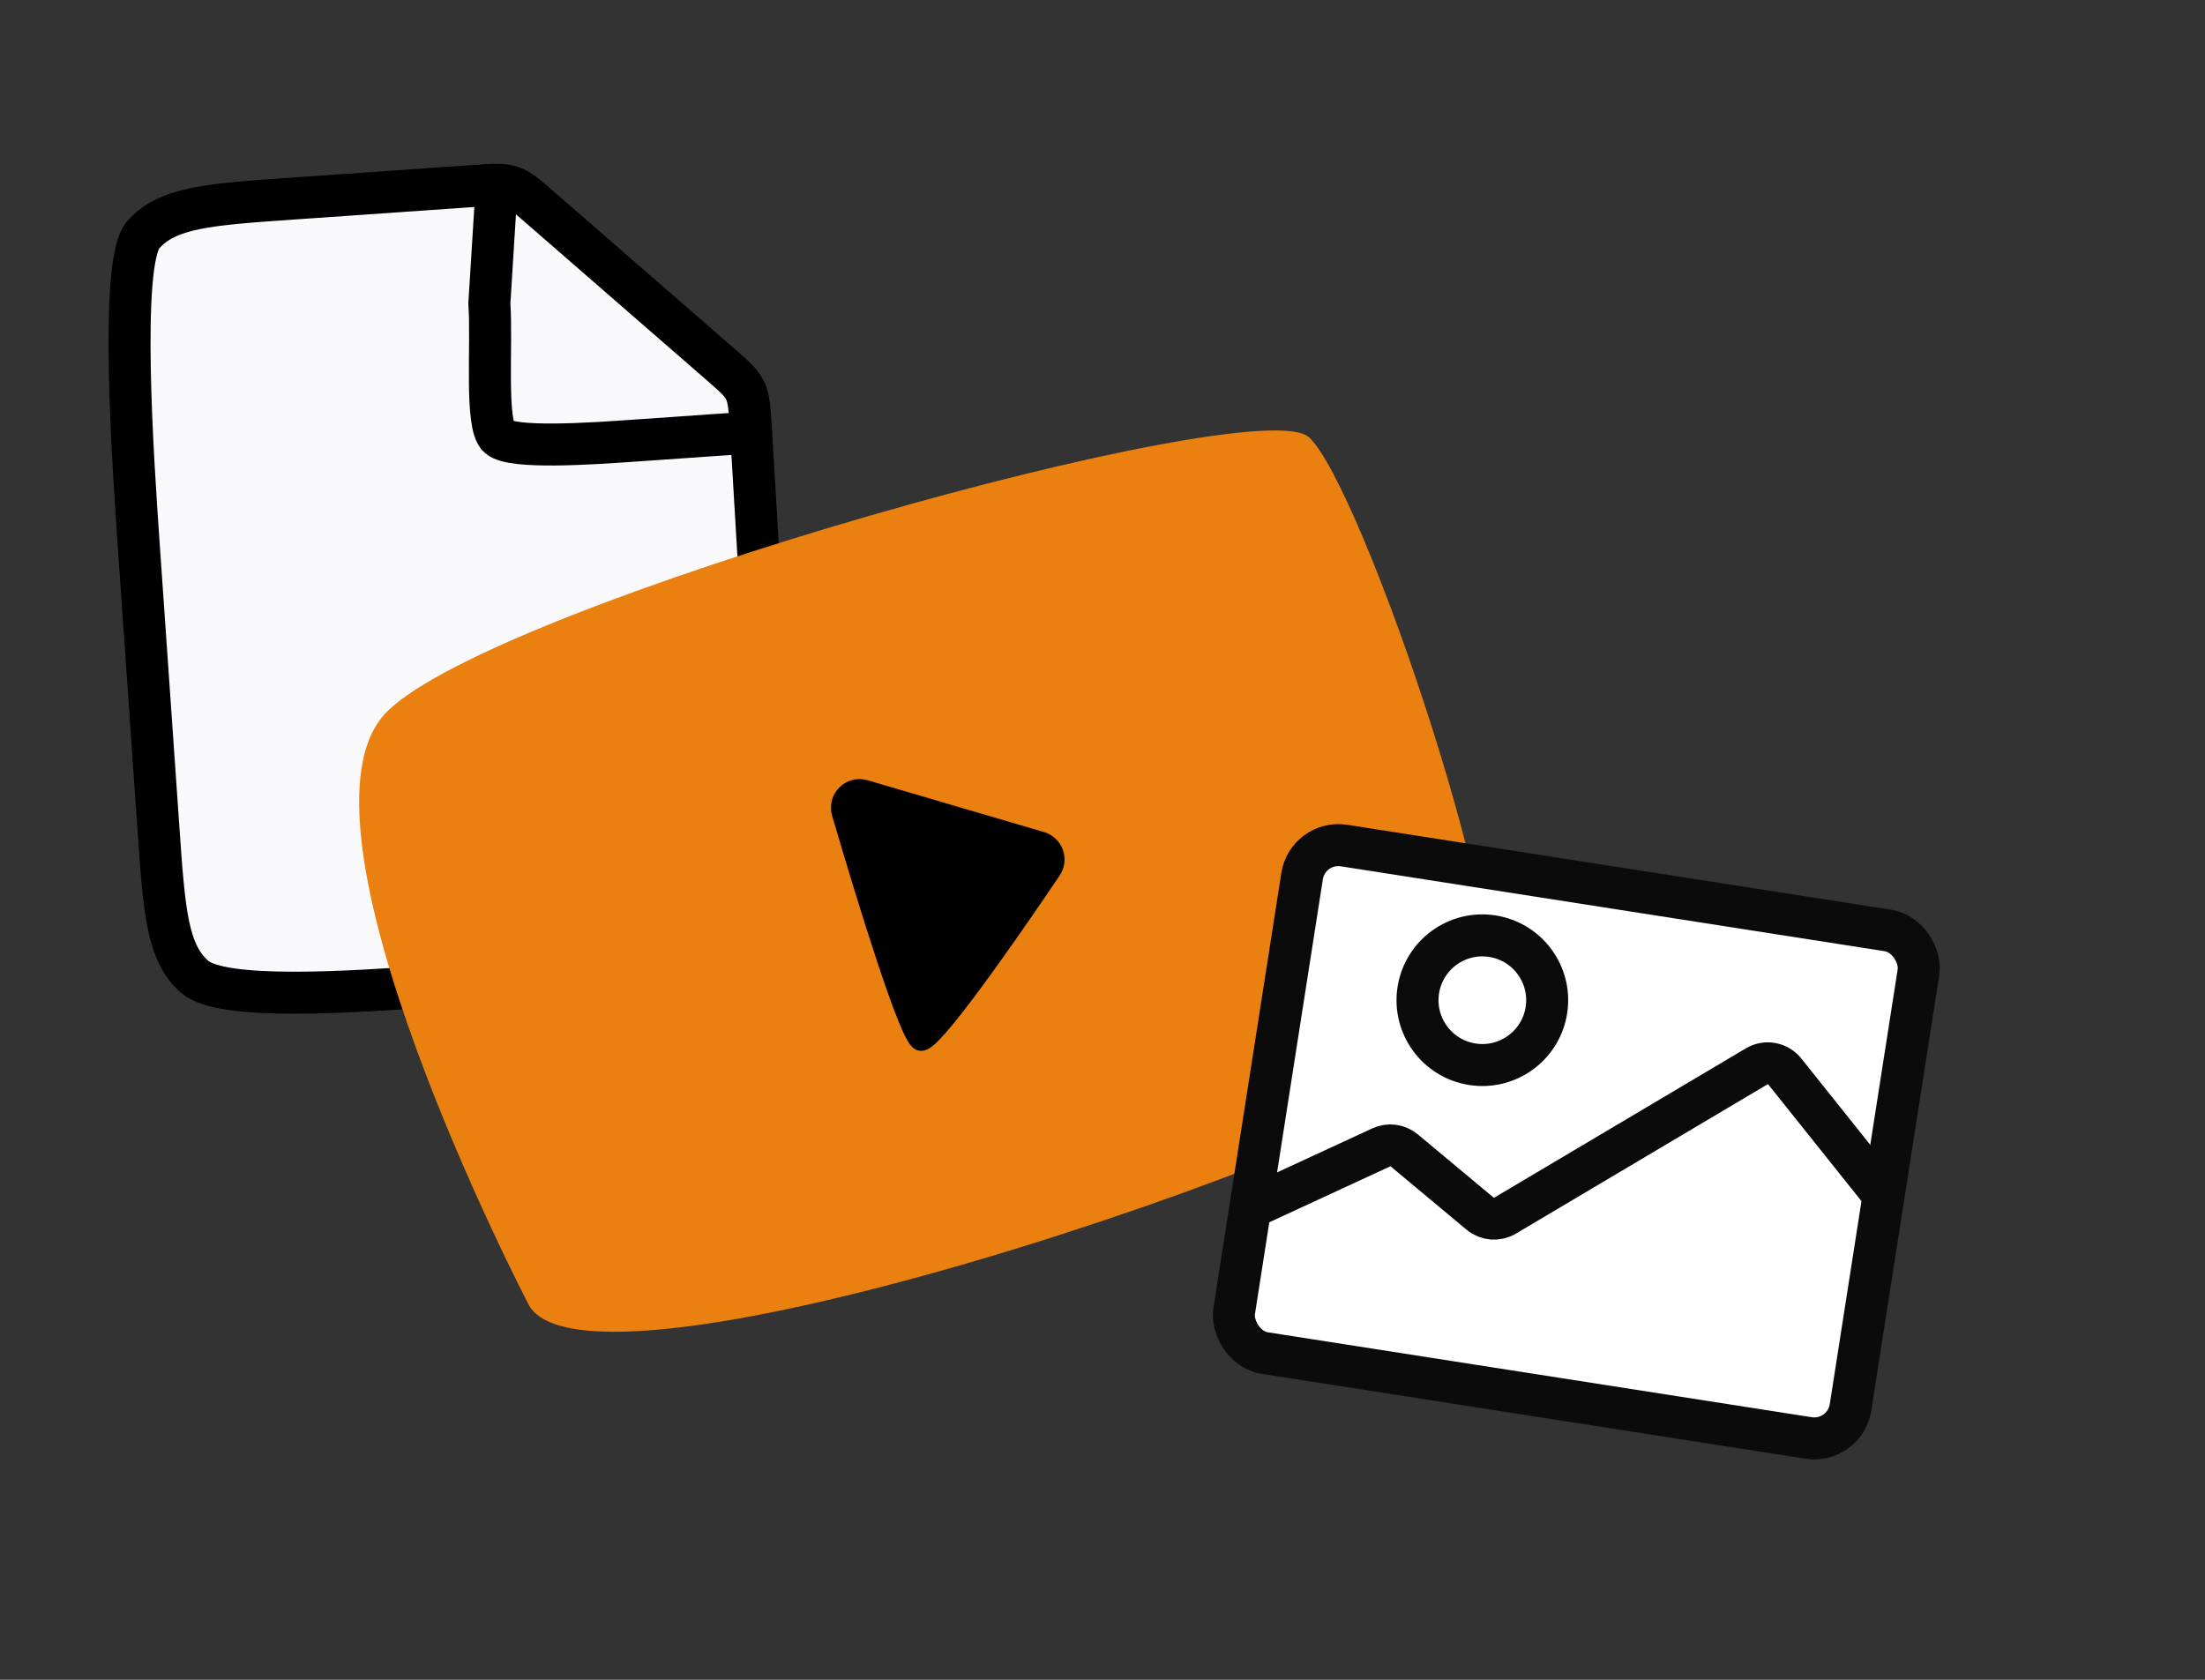 <svg xmlns="http://www.w3.org/2000/svg" width="105" height="80" viewBox="0 0 105 80" fill="none">
<rect x="0" y="0" width="105" height="80" fill="#333333" stroke="none"/>
<path d="M22.658 8.851L13.899 9.46C9.94 9.736 7.96 9.873 6.816 11.189C5.671 12.504 6.337 22.08 6.612 26.039L7.544 39.44C7.82 43.399 7.957 45.379 9.273 46.523C10.588 47.668 16.706 47.242 20.665 46.967L29.125 46.379C33.084 46.103 35.064 45.965 36.209 44.65C37.353 43.334 36.935 39.637 36.66 35.678L35.747 20.238C35.687 19.38 35.657 18.951 35.471 18.576C35.284 18.201 34.959 17.919 34.31 17.354L25.713 9.875C25.064 9.31 24.739 9.028 24.342 8.895C23.945 8.762 23.516 8.791 22.658 8.851Z" fill="#F9F9FC" stroke="black" stroke-width="2"></path>
<path d="M23.656 8.782L23.303 14.453C23.441 16.433 23.088 20.244 23.746 20.817C24.404 21.389 28.172 21.127 30.152 20.989L35.772 20.598" stroke="black" stroke-width="2"></path>
<path fill-rule="evenodd" clip-rule="evenodd" d="M62.321 20.816C59.816 18.596 23.744 28.657 18.447 33.875C13.151 39.093 25.202 62.19 25.202 62.19C28.511 67.662 69.018 53.417 70.88 49.815C72.741 46.213 64.826 23.036 62.321 20.816Z" fill="#E98010"></path>
<path d="M43.85 49.546C43.354 49.433 41.359 42.995 40.105 38.707C39.913 38.051 40.523 37.448 41.178 37.64L49.571 40.106C50.131 40.27 50.372 40.929 50.046 41.414C47.862 44.66 44.356 49.661 43.85 49.546Z" fill="black" stroke="black"></path>
<rect x="62.274" y="40" width="29.706" height="24.463" rx="1.747" transform="rotate(8.874 62.274 40)" fill="white" stroke="#0B0B0B" stroke-width="2"></rect>
<path d="M89.728 56.961L84.994 51.034C84.669 50.627 84.094 50.522 83.646 50.788L71.675 57.892C71.294 58.117 70.813 58.079 70.474 57.795L66.875 54.793C66.565 54.535 66.134 54.478 65.768 54.647L59.537 57.528" stroke="#0B0B0B" stroke-width="2"></path>
<circle cx="70.588" cy="47.635" r="3.087" transform="rotate(8.874 70.588 47.635)" fill="white" stroke="#0B0B0B" stroke-width="2"></circle>
</svg>
                                                            